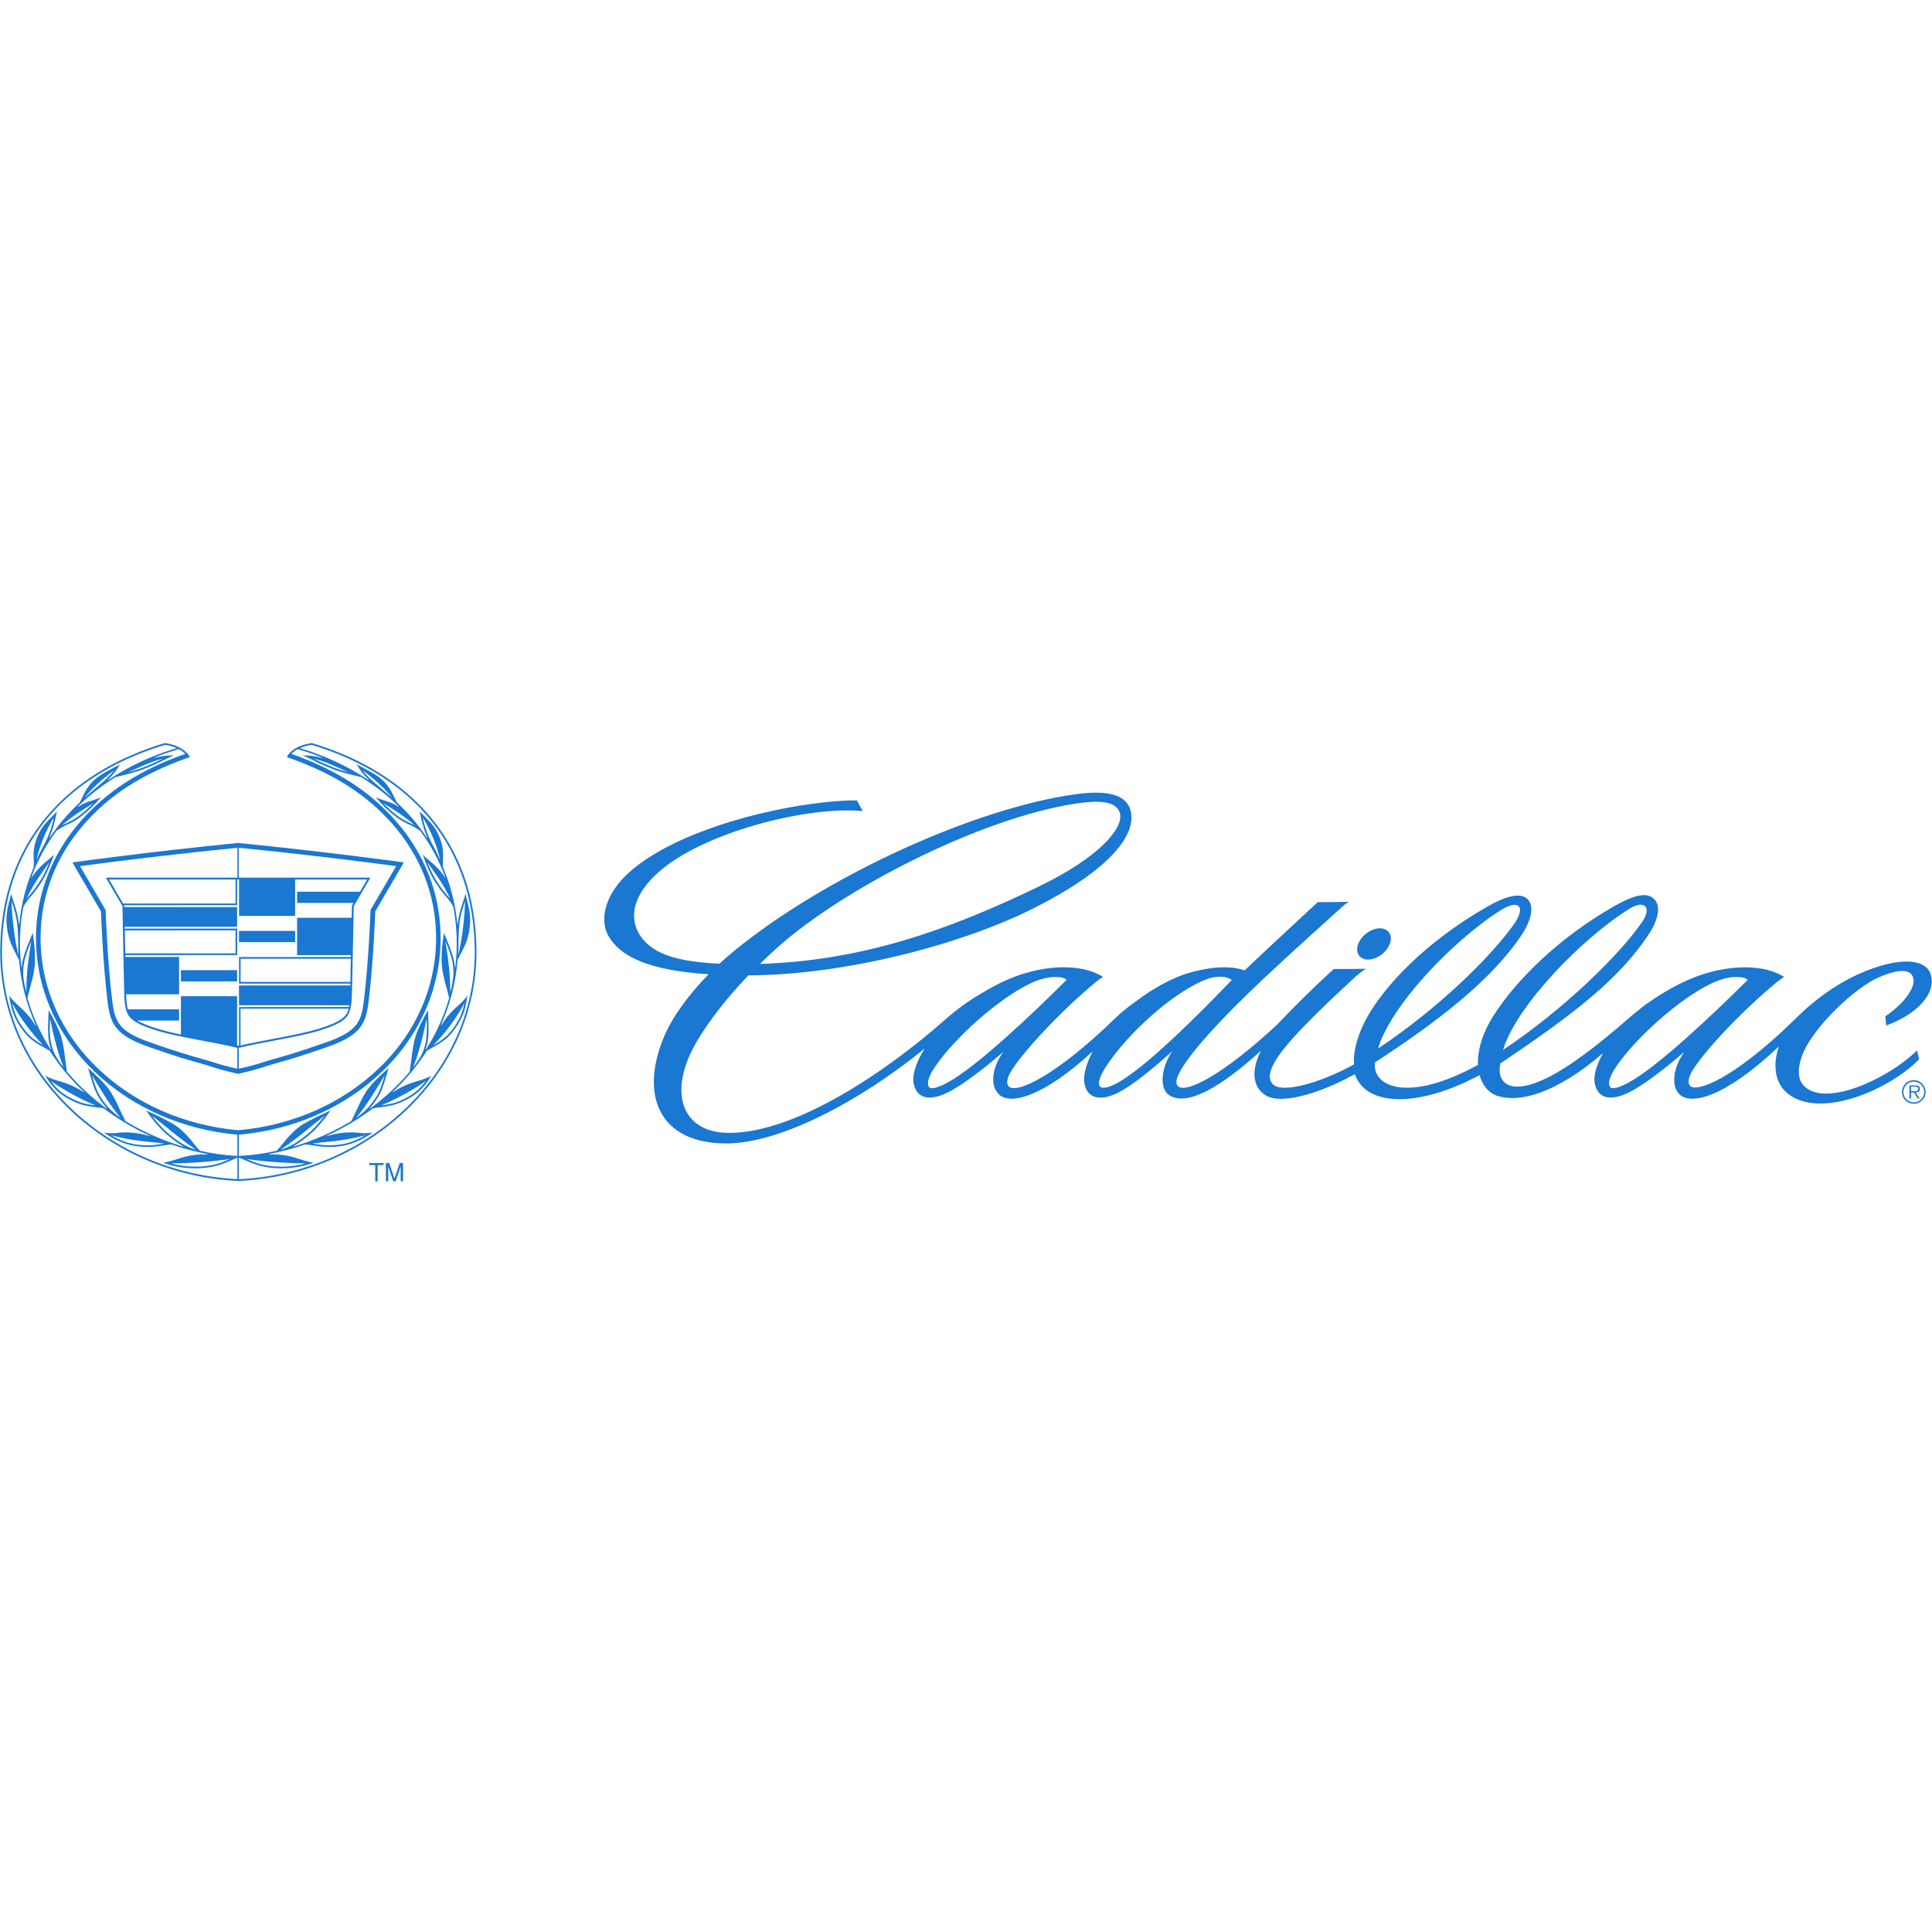 <svg width="26" height="26" viewBox="0 0 26 26" fill="none" xmlns="http://www.w3.org/2000/svg">
<path d="M25.596 14.695C25.596 14.653 25.613 14.613 25.642 14.583C25.672 14.553 25.713 14.536 25.755 14.536C25.797 14.536 25.838 14.553 25.867 14.583C25.897 14.613 25.914 14.653 25.914 14.696C25.914 14.717 25.91 14.737 25.902 14.757C25.894 14.776 25.882 14.793 25.867 14.808C25.837 14.838 25.797 14.855 25.755 14.854C25.712 14.854 25.672 14.838 25.642 14.808C25.612 14.778 25.596 14.737 25.596 14.695ZM25.895 14.695C25.895 14.668 25.886 14.641 25.871 14.618C25.855 14.595 25.834 14.577 25.808 14.566C25.782 14.556 25.754 14.553 25.727 14.559C25.7 14.564 25.675 14.578 25.656 14.597C25.637 14.617 25.623 14.642 25.618 14.669C25.613 14.696 25.615 14.724 25.626 14.749C25.637 14.775 25.655 14.797 25.678 14.812C25.701 14.827 25.728 14.835 25.755 14.835C25.774 14.835 25.792 14.832 25.809 14.825C25.826 14.818 25.841 14.807 25.854 14.794C25.867 14.781 25.877 14.766 25.884 14.749C25.891 14.732 25.895 14.713 25.895 14.695V14.695ZM25.834 14.784H25.808L25.758 14.702H25.718V14.784H25.696V14.607H25.773C25.788 14.607 25.803 14.607 25.817 14.615C25.83 14.623 25.837 14.638 25.837 14.653C25.837 14.688 25.812 14.701 25.78 14.702L25.834 14.784V14.784ZM25.751 14.685C25.776 14.685 25.815 14.69 25.815 14.653C25.815 14.626 25.79 14.623 25.768 14.623H25.718V14.685H25.751V14.685ZM2.435 13.056H3.191V13.207H2.435V13.056ZM3.216 12.528H3.972V12.679H3.216V12.528Z" fill="#1A77D2"/>
<path d="M5.369 11.597C5.36 11.596 4.397 11.463 3.204 11.344C2.01 11.463 1.048 11.596 1.039 11.597L0.974 11.606L1.359 12.266C1.362 12.354 1.384 12.954 1.447 13.474C1.483 13.771 1.548 13.928 1.985 14.083C2.381 14.223 2.547 14.268 2.707 14.313C2.773 14.331 2.819 14.346 2.862 14.36C2.941 14.385 3.016 14.409 3.194 14.449L3.205 14.451L3.214 14.449C3.392 14.409 3.467 14.385 3.546 14.36C3.59 14.346 3.635 14.331 3.701 14.313C3.861 14.268 4.027 14.223 4.423 14.083C4.86 13.928 4.925 13.771 4.961 13.474C5.024 12.954 5.047 12.354 5.05 12.266L5.435 11.606L5.369 11.597V11.597ZM3.972 12.326V11.836H4.941L4.845 12H3.998V12.151H4.756L4.736 12.186L4.732 12.351H3.998V12.854L4.722 12.854L4.721 12.879H3.217V13.237H4.714L4.714 13.262H3.216V13.528H4.7C4.7 13.53 4.696 13.547 4.695 13.552L3.217 13.553V14.07H3.191L3.191 13.406H2.435V13.922C2.329 13.901 2.224 13.875 2.121 13.845C1.99 13.804 1.904 13.768 1.846 13.734H2.41V13.583H1.721C1.717 13.567 1.714 13.551 1.71 13.535C1.703 13.484 1.698 13.433 1.698 13.381H2.41V12.878H1.687C1.687 12.87 1.687 12.861 1.687 12.853H3.192V12.497L1.679 12.497C1.679 12.489 1.679 12.48 1.679 12.472L3.191 12.472V12.207L1.673 12.207C1.673 12.207 1.672 12.185 1.67 12.182L3.191 12.181V11.836H3.217V12.326H3.972V12.326ZM3.237 14.07V13.574H4.693C4.667 13.672 4.612 13.744 4.289 13.845C4.144 13.89 3.932 13.932 3.743 13.968C3.552 14.004 3.376 14.036 3.237 14.07V14.07ZM4.715 13.214H3.238V12.902H4.721L4.715 13.214ZM1.468 11.836H3.17V12.159C3.126 12.159 1.917 12.158 1.656 12.159L1.468 11.836V11.836ZM3.17 12.83H1.686L1.68 12.521L3.17 12.52V12.83ZM2.724 14.252C2.565 14.207 2.4 14.162 2.006 14.023C1.599 13.879 1.545 13.749 1.51 13.466C1.447 12.943 1.425 12.331 1.422 12.263L1.422 12.247L1.077 11.656C1.781 11.562 2.487 11.48 3.195 11.409V11.811H1.424L1.648 12.194L1.651 12.339L1.661 12.866L1.669 13.249C1.671 13.372 1.673 13.476 1.685 13.54C1.714 13.676 1.743 13.755 2.112 13.869C2.256 13.914 2.46 13.955 2.661 13.993C2.861 14.03 3.047 14.066 3.194 14.102V14.382C3.088 14.36 2.984 14.332 2.881 14.299C2.837 14.285 2.792 14.27 2.724 14.252ZM4.986 12.247L4.986 12.263C4.983 12.331 4.961 12.943 4.897 13.466C4.863 13.749 4.809 13.878 4.401 14.023C4.007 14.162 3.843 14.207 3.684 14.252C3.616 14.271 3.571 14.285 3.526 14.299C3.451 14.323 3.38 14.346 3.213 14.383V14.102C3.361 14.066 3.547 14.03 3.747 13.993C3.948 13.955 4.153 13.914 4.296 13.87C4.665 13.755 4.694 13.677 4.723 13.541C4.735 13.476 4.737 13.372 4.739 13.25L4.747 12.867H4.747L4.758 12.339L4.761 12.194L4.985 11.811H3.213V11.409C4.28 11.515 5.163 11.633 5.331 11.656L4.986 12.247Z" fill="#1A77D2"/>
<path d="M3.195 15.226H3.214V15.887H3.195V15.226Z" fill="#1A77D2"/>
<path d="M3.209 15.869L3.191 15.868C2.351 15.826 1.559 15.49 0.962 14.922C0.355 14.344 0.022 13.59 0.026 12.799C0.033 11.437 0.811 10.452 2.219 10.024C2.267 10.029 2.325 10.045 2.373 10.065L2.378 10.067L2.356 10.074C2.027 10.175 1.724 10.318 1.456 10.497L1.453 10.493C1.522 10.428 1.57 10.366 1.616 10.284L1.6 10.294L1.589 10.3L1.505 10.345C1.414 10.393 1.343 10.431 1.273 10.493C1.182 10.575 1.137 10.667 1.098 10.749L1.074 10.799C0.997 10.871 0.924 10.947 0.857 11.025C0.788 11.105 0.725 11.189 0.667 11.277L0.663 11.275C0.719 11.144 0.743 11.036 0.766 10.919L0.747 10.941L0.734 10.954L0.731 10.957L0.73 10.958L0.708 10.98C0.612 11.075 0.536 11.151 0.481 11.32C0.461 11.381 0.451 11.445 0.452 11.509C0.452 11.53 0.453 11.55 0.454 11.571C0.454 11.59 0.455 11.608 0.455 11.626C0.455 11.642 0.454 11.657 0.453 11.673C0.35 11.913 0.285 12.17 0.26 12.436H0.255C0.241 12.309 0.212 12.224 0.187 12.148C0.174 12.109 0.162 12.07 0.151 12.03L0.139 12.074C0.106 12.194 0.087 12.284 0.087 12.381C0.087 12.434 0.093 12.488 0.105 12.551C0.128 12.675 0.182 12.776 0.225 12.857L0.256 12.919C0.281 13.226 0.357 13.522 0.483 13.8L0.479 13.802L0.443 13.748C0.369 13.642 0.314 13.593 0.261 13.545C0.227 13.514 0.194 13.486 0.16 13.444L0.156 13.44L0.155 13.438L0.141 13.421C0.135 13.412 0.13 13.403 0.125 13.394C0.148 13.601 0.197 13.722 0.32 13.883C0.405 13.994 0.514 14.054 0.594 14.098L0.613 14.108C0.634 14.12 0.654 14.13 0.668 14.141C0.799 14.344 0.954 14.53 1.131 14.695L1.129 14.699L1.061 14.658C0.978 14.611 0.89 14.574 0.798 14.55C0.753 14.537 0.71 14.524 0.66 14.502L0.61 14.478C0.722 14.658 0.818 14.744 1.004 14.829C1.119 14.881 1.221 14.893 1.303 14.902L1.319 14.904C1.349 14.907 1.376 14.91 1.395 14.916C1.589 15.062 1.798 15.185 2.018 15.285L2.017 15.289C1.952 15.27 1.887 15.256 1.82 15.248C1.743 15.237 1.664 15.236 1.586 15.245C1.53 15.252 1.472 15.252 1.415 15.244L1.396 15.242C1.566 15.355 1.702 15.41 1.86 15.428C2.004 15.445 2.101 15.43 2.178 15.418L2.2 15.415C2.24 15.408 2.277 15.402 2.316 15.404C2.474 15.459 2.635 15.501 2.795 15.531L2.795 15.535C2.765 15.535 2.734 15.535 2.704 15.536C2.556 15.543 2.471 15.57 2.382 15.599C2.344 15.612 2.305 15.623 2.267 15.633L2.231 15.641L2.22 15.643H2.221L2.196 15.649C2.389 15.717 2.596 15.739 2.799 15.711C2.935 15.693 3.024 15.653 3.103 15.619C3.134 15.605 3.162 15.593 3.191 15.582L3.209 15.582L3.209 15.556H3.192C3.023 15.547 2.856 15.524 2.691 15.487C2.654 15.449 2.627 15.414 2.601 15.381C2.553 15.32 2.503 15.257 2.397 15.171C2.339 15.124 2.207 15.054 1.994 14.956L1.967 14.943C2.018 15.024 2.141 15.179 2.242 15.264C2.332 15.34 2.399 15.388 2.466 15.425L2.464 15.43C2.192 15.349 1.931 15.234 1.688 15.087C1.662 15.037 1.638 14.987 1.614 14.935C1.578 14.852 1.536 14.771 1.489 14.693C1.427 14.592 1.266 14.445 1.2 14.387L1.184 14.371L1.204 14.44C1.234 14.543 1.274 14.683 1.332 14.773C1.37 14.832 1.405 14.878 1.441 14.918L1.437 14.921C1.358 14.863 1.282 14.802 1.208 14.737C1.097 14.639 0.994 14.533 0.9 14.421L0.88 14.271C0.869 14.18 0.858 14.094 0.835 13.993C0.809 13.875 0.707 13.688 0.665 13.612L0.655 13.592L0.653 13.653C0.65 13.706 0.647 13.773 0.647 13.839C0.647 13.903 0.65 13.967 0.659 14.017C0.666 14.055 0.675 14.09 0.687 14.124L0.683 14.125C0.545 13.911 0.44 13.678 0.37 13.433L0.378 13.395L0.409 13.274C0.435 13.18 0.459 13.091 0.468 12.988C0.47 12.961 0.471 12.931 0.471 12.9C0.471 12.803 0.461 12.686 0.443 12.571L0.44 12.555L0.43 12.578C0.392 12.67 0.32 12.841 0.3 12.953C0.296 12.976 0.294 12.998 0.291 13.02H0.288C0.255 12.75 0.263 12.476 0.313 12.209C0.34 12.156 0.373 12.108 0.413 12.065C0.449 12.023 0.491 11.976 0.553 11.879C0.616 11.78 0.673 11.656 0.727 11.501C0.718 11.509 0.709 11.518 0.7 11.527C0.682 11.544 0.662 11.561 0.64 11.579C0.586 11.624 0.518 11.68 0.451 11.773L0.426 11.809L0.422 11.808C0.504 11.584 0.617 11.372 0.76 11.181C0.815 11.143 0.851 11.123 0.891 11.104C0.95 11.078 1.011 11.05 1.103 10.979C1.197 10.905 1.283 10.82 1.359 10.728L1.336 10.739C1.302 10.754 1.267 10.766 1.231 10.776C1.176 10.793 1.129 10.808 1.05 10.857L1.047 10.853L1.052 10.849C1.052 10.849 1.057 10.843 1.058 10.844L1.117 10.788C1.252 10.665 1.399 10.554 1.555 10.458L1.665 10.431C1.756 10.408 1.841 10.387 1.952 10.343C2.077 10.293 2.134 10.264 2.18 10.241L2.189 10.237C2.227 10.218 2.288 10.187 2.343 10.166H2.31H2.302C2.235 10.167 2.171 10.176 2.082 10.198V10.198L2.081 10.198V10.196L2.08 10.194C2.171 10.157 2.266 10.124 2.362 10.094L2.365 10.094L2.406 10.081L2.406 10.081L2.407 10.082C2.44 10.099 2.47 10.12 2.492 10.142L2.495 10.145L2.491 10.146C1.886 10.36 1.439 10.648 1.086 11.051C0.706 11.485 0.498 12.009 0.485 12.567C0.469 13.263 0.751 13.923 1.277 14.426C1.779 14.904 2.458 15.204 3.192 15.27H3.208V15.21C2.485 15.147 1.814 14.853 1.32 14.381C0.806 13.891 0.531 13.247 0.547 12.569C0.559 12.025 0.761 11.514 1.132 11.091C1.475 10.7 1.908 10.414 2.555 10.188L2.555 10.187C2.552 10.181 2.548 10.175 2.544 10.168L2.543 10.167C2.534 10.154 2.523 10.141 2.512 10.129C2.48 10.098 2.444 10.073 2.404 10.053C2.355 10.03 2.304 10.014 2.251 10.005L2.23 10.001L2.216 10C1.532 10.208 1.006 10.541 0.633 10.982C0.219 11.472 0.006 12.083 0.003 12.799C-0.001 13.598 0.335 14.36 0.95 14.943C1.554 15.515 2.354 15.852 3.202 15.893H3.208L3.209 15.869V15.869ZM0.254 12.913L0.248 12.894L0.253 12.909C0.254 12.911 0.254 12.912 0.254 12.913V12.913ZM3.093 15.598C3.016 15.632 2.928 15.671 2.796 15.689C2.63 15.712 2.461 15.7 2.299 15.656C2.565 15.654 2.83 15.635 3.093 15.598V15.598ZM2.223 15.156C2.356 15.266 2.494 15.377 2.64 15.473C2.498 15.432 2.388 15.357 2.256 15.246C2.183 15.184 2.101 15.088 2.044 15.013C2.103 15.059 2.162 15.106 2.223 15.156V15.156ZM2.212 15.39L2.175 15.395C2.072 15.415 1.967 15.418 1.863 15.406C1.734 15.391 1.629 15.354 1.498 15.278C1.733 15.34 1.867 15.353 2.008 15.367C2.071 15.373 2.136 15.379 2.212 15.39V15.39ZM1.246 14.485C1.346 14.651 1.489 14.889 1.622 15.042C1.507 14.965 1.435 14.889 1.352 14.761C1.302 14.683 1.265 14.567 1.237 14.471L1.246 14.485ZM1.285 14.876C1.208 14.867 1.116 14.854 1.014 14.807C0.863 14.739 0.772 14.668 0.685 14.547C0.828 14.653 1.091 14.797 1.285 14.876ZM0.581 14.065C0.506 14.023 0.412 13.965 0.339 13.869C0.239 13.739 0.194 13.645 0.165 13.5C0.268 13.7 0.437 13.919 0.581 14.065ZM0.674 13.71C0.713 13.901 0.773 14.165 0.855 14.361C0.77 14.258 0.711 14.168 0.682 14.012C0.673 13.957 0.669 13.9 0.67 13.843C0.67 13.798 0.672 13.752 0.674 13.71V13.71ZM0.41 12.732C0.385 12.893 0.355 13.089 0.355 13.337L0.356 13.352C0.331 13.265 0.312 13.182 0.312 13.087C0.312 13.046 0.316 13.003 0.324 12.957C0.338 12.874 0.383 12.755 0.42 12.663L0.41 12.732V12.732ZM0.249 12.852C0.196 12.659 0.159 12.327 0.156 12.129L0.165 12.155C0.194 12.243 0.227 12.343 0.238 12.506C0.243 12.573 0.244 12.629 0.245 12.682C0.244 12.739 0.246 12.796 0.249 12.852V12.852ZM0.663 11.606C0.62 11.712 0.581 11.792 0.533 11.866C0.472 11.961 0.431 12.008 0.395 12.05C0.383 12.065 0.37 12.079 0.357 12.095C0.438 11.92 0.527 11.795 0.614 11.675L0.663 11.606V11.606ZM0.489 11.575C0.54 11.368 0.617 11.178 0.724 11.001C0.698 11.136 0.65 11.265 0.584 11.385C0.538 11.472 0.511 11.526 0.489 11.575V11.575ZM1.255 10.81C1.203 10.864 1.147 10.915 1.088 10.961C0.999 11.03 0.939 11.057 0.882 11.083C0.866 11.09 0.851 11.097 0.835 11.105C0.976 10.982 1.12 10.893 1.221 10.831L1.255 10.81V10.81ZM1.305 10.592C1.231 10.655 1.182 10.697 1.137 10.737C1.258 10.583 1.396 10.475 1.493 10.399L1.534 10.367C1.477 10.445 1.413 10.501 1.305 10.592ZM2.193 10.209L2.17 10.22C2.096 10.258 2.021 10.291 1.944 10.321C1.873 10.349 1.801 10.373 1.728 10.391C1.759 10.377 1.789 10.364 1.819 10.351C1.946 10.293 2.06 10.242 2.193 10.209V10.209Z" fill="#1A77D2"/>
<path d="M3.207 15.893H3.213C4.061 15.852 4.861 15.515 5.465 14.943C6.079 14.36 6.416 13.598 6.412 12.799C6.408 12.083 6.196 11.472 5.782 10.982C5.408 10.541 4.883 10.208 4.199 10L4.185 10.001L4.164 10.005C4.114 10.014 4.057 10.031 4.011 10.053C3.971 10.072 3.935 10.098 3.903 10.129C3.891 10.141 3.881 10.153 3.872 10.167L3.871 10.168C3.867 10.174 3.863 10.181 3.86 10.187L3.86 10.188C4.506 10.414 4.939 10.7 5.283 11.091C5.653 11.514 5.856 12.025 5.868 12.569C5.884 13.247 5.609 13.891 5.095 14.381C4.601 14.853 3.93 15.147 3.207 15.21L3.206 15.27H3.223C3.956 15.204 4.636 14.904 5.137 14.426C5.664 13.923 5.945 13.263 5.929 12.568C5.916 12.009 5.709 11.485 5.329 11.051C4.976 10.648 4.529 10.361 3.923 10.146L3.92 10.145L3.923 10.143C3.945 10.12 3.975 10.099 4.007 10.082L4.008 10.081L4.009 10.082L4.05 10.094L4.052 10.094C4.148 10.124 4.244 10.158 4.335 10.194L4.333 10.197V10.198L4.332 10.198V10.198C4.26 10.179 4.187 10.168 4.112 10.166H4.105H4.072C4.126 10.187 4.188 10.218 4.226 10.237L4.234 10.241C4.28 10.265 4.338 10.294 4.462 10.343C4.574 10.388 4.659 10.409 4.75 10.431L4.86 10.458C5.018 10.556 5.165 10.667 5.298 10.788L5.356 10.845C5.357 10.844 5.363 10.849 5.363 10.849L5.367 10.853L5.365 10.857C5.285 10.808 5.238 10.793 5.184 10.776C5.153 10.767 5.12 10.757 5.079 10.739L5.056 10.728C5.132 10.821 5.218 10.905 5.312 10.979C5.404 11.05 5.465 11.078 5.524 11.104C5.564 11.123 5.6 11.143 5.655 11.181C5.797 11.373 5.911 11.584 5.993 11.808L5.989 11.809L5.964 11.772C5.897 11.68 5.829 11.624 5.775 11.579C5.754 11.562 5.734 11.545 5.715 11.527L5.688 11.5C5.742 11.656 5.799 11.78 5.862 11.878C5.924 11.975 5.965 12.023 6.002 12.065C6.036 12.104 6.066 12.138 6.102 12.208C6.151 12.476 6.16 12.75 6.127 13.02H6.122C6.12 12.998 6.117 12.976 6.114 12.953C6.094 12.841 6.023 12.67 5.984 12.578L5.974 12.555L5.972 12.571C5.953 12.686 5.943 12.803 5.943 12.9C5.943 12.932 5.944 12.961 5.946 12.988C5.955 13.091 5.979 13.18 6.004 13.274L6.036 13.395L6.044 13.433C5.974 13.678 5.869 13.911 5.731 14.125L5.727 14.124C5.739 14.09 5.748 14.055 5.755 14.017C5.764 13.958 5.768 13.899 5.767 13.839C5.767 13.773 5.764 13.706 5.762 13.653L5.759 13.592L5.749 13.612C5.707 13.688 5.605 13.875 5.579 13.993C5.556 14.094 5.546 14.18 5.534 14.271L5.514 14.421C5.42 14.534 5.317 14.639 5.206 14.737C5.134 14.8 5.057 14.863 4.977 14.921L4.974 14.918C5.01 14.878 5.044 14.832 5.082 14.773C5.141 14.683 5.181 14.543 5.21 14.44L5.23 14.371L5.214 14.387C5.148 14.445 4.988 14.592 4.925 14.693C4.874 14.776 4.838 14.853 4.8 14.935C4.777 14.985 4.754 15.035 4.727 15.087C4.484 15.234 4.223 15.349 3.951 15.43L3.949 15.425C4.016 15.388 4.083 15.34 4.173 15.264C4.274 15.179 4.397 15.024 4.448 14.943L4.421 14.956C4.208 15.054 4.076 15.124 4.018 15.171C3.912 15.257 3.862 15.32 3.814 15.381C3.787 15.414 3.76 15.449 3.723 15.487C3.556 15.524 3.388 15.547 3.223 15.556H3.206L3.206 15.582L3.224 15.582C3.252 15.593 3.281 15.605 3.312 15.619C3.39 15.654 3.48 15.693 3.615 15.711C3.818 15.739 4.025 15.717 4.219 15.649L4.194 15.643H4.194L4.184 15.641L4.148 15.633C4.109 15.623 4.071 15.612 4.033 15.599C3.943 15.57 3.858 15.543 3.71 15.536C3.68 15.535 3.65 15.534 3.619 15.535L3.619 15.53C3.782 15.5 3.942 15.458 4.098 15.404C4.137 15.402 4.174 15.408 4.214 15.415L4.236 15.418C4.314 15.43 4.41 15.445 4.554 15.428C4.713 15.41 4.848 15.355 5.018 15.242L4.999 15.244C4.923 15.254 4.877 15.249 4.828 15.245C4.75 15.236 4.672 15.237 4.595 15.247C4.528 15.256 4.462 15.27 4.398 15.289L4.396 15.285C4.617 15.185 4.826 15.061 5.019 14.916C5.038 14.91 5.066 14.907 5.095 14.903L5.112 14.902C5.194 14.892 5.295 14.88 5.41 14.828C5.596 14.744 5.693 14.658 5.804 14.478L5.754 14.502C5.709 14.521 5.663 14.537 5.616 14.55C5.543 14.571 5.467 14.593 5.354 14.658L5.286 14.698L5.283 14.695C5.46 14.53 5.615 14.344 5.746 14.14C5.764 14.129 5.782 14.118 5.801 14.108L5.821 14.097C5.9 14.054 6.01 13.993 6.094 13.883C6.218 13.721 6.266 13.6 6.29 13.393C6.285 13.402 6.28 13.411 6.274 13.42L6.26 13.437C6.26 13.437 6.259 13.438 6.259 13.439L6.255 13.443C6.22 13.485 6.188 13.514 6.154 13.544C6.101 13.592 6.045 13.641 5.972 13.747L5.935 13.801L5.932 13.799C6.057 13.521 6.133 13.225 6.158 12.918C6.158 12.917 6.19 12.856 6.19 12.856C6.233 12.775 6.287 12.674 6.31 12.55C6.322 12.487 6.327 12.433 6.327 12.38C6.327 12.283 6.308 12.194 6.275 12.073L6.264 12.029C6.253 12.069 6.241 12.108 6.228 12.147C6.194 12.24 6.171 12.337 6.159 12.435H6.155C6.13 12.172 6.065 11.915 5.962 11.672C5.961 11.656 5.96 11.641 5.96 11.626C5.96 11.608 5.961 11.59 5.961 11.571C5.962 11.551 5.963 11.53 5.963 11.509C5.963 11.452 5.958 11.391 5.935 11.32C5.879 11.151 5.803 11.076 5.707 10.98L5.685 10.958L5.684 10.957L5.68 10.954L5.668 10.941L5.649 10.919C5.671 11.036 5.695 11.144 5.752 11.275L5.748 11.277C5.69 11.189 5.626 11.105 5.558 11.025C5.49 10.946 5.417 10.87 5.341 10.799L5.316 10.749C5.277 10.667 5.233 10.575 5.142 10.493C5.072 10.431 5 10.393 4.91 10.345L4.826 10.3L4.815 10.294L4.799 10.284C4.845 10.366 4.893 10.428 4.962 10.493L4.959 10.497C4.681 10.313 4.377 10.171 4.058 10.074L4.037 10.067L4.042 10.065C4.09 10.045 4.147 10.029 4.196 10.024C5.603 10.452 6.382 11.438 6.389 12.8C6.393 13.591 6.06 14.344 5.453 14.922C4.856 15.49 4.064 15.826 3.224 15.869L3.206 15.869L3.207 15.893V15.893ZM6.161 12.909C6.163 12.904 6.165 12.9 6.167 12.894L6.161 12.913L6.161 12.909ZM4.116 15.656C3.954 15.701 3.785 15.712 3.618 15.689C3.486 15.671 3.399 15.632 3.321 15.598C3.559 15.633 3.843 15.654 4.116 15.656V15.656ZM4.37 15.013C4.313 15.088 4.232 15.184 4.158 15.246C4.027 15.357 3.917 15.432 3.774 15.473C3.92 15.377 4.058 15.266 4.191 15.156C4.253 15.106 4.312 15.059 4.37 15.013V15.013ZM4.407 15.366C4.579 15.352 4.75 15.323 4.916 15.278C4.786 15.354 4.68 15.39 4.552 15.405C4.411 15.422 4.32 15.408 4.24 15.395L4.203 15.39C4.279 15.379 4.344 15.373 4.407 15.366V15.366ZM5.177 14.471C5.149 14.567 5.113 14.684 5.063 14.761C4.979 14.89 4.908 14.966 4.793 15.043C4.926 14.89 5.069 14.651 5.169 14.485L5.177 14.471V14.471ZM5.73 14.547C5.642 14.668 5.551 14.739 5.401 14.807C5.298 14.854 5.206 14.867 5.13 14.876C5.324 14.797 5.587 14.653 5.73 14.547ZM6.249 13.5C6.221 13.645 6.175 13.739 6.076 13.869C6.002 13.965 5.908 14.023 5.833 14.065C5.978 13.919 6.147 13.7 6.249 13.5V13.5ZM5.744 13.843C5.744 13.905 5.741 13.965 5.732 14.012C5.703 14.168 5.645 14.258 5.56 14.361C5.641 14.165 5.702 13.901 5.741 13.71C5.743 13.752 5.744 13.798 5.744 13.843V13.843ZM5.994 12.664C6.032 12.756 6.077 12.874 6.091 12.957C6.099 13.004 6.102 13.046 6.102 13.087C6.102 13.182 6.083 13.266 6.059 13.352L6.059 13.337C6.059 13.089 6.029 12.893 6.005 12.733C6.001 12.71 5.998 12.687 5.994 12.664V12.664ZM6.17 12.733L6.17 12.682C6.17 12.629 6.172 12.573 6.176 12.506C6.187 12.343 6.22 12.243 6.249 12.155L6.258 12.129C6.255 12.326 6.218 12.658 6.166 12.852C6.168 12.811 6.169 12.772 6.17 12.733V12.733ZM5.801 11.675C5.888 11.796 5.977 11.92 6.058 12.095C6.045 12.079 6.032 12.065 6.019 12.05C5.904 11.919 5.814 11.769 5.752 11.606C5.768 11.63 5.785 11.653 5.801 11.675V11.675ZM5.831 11.385C5.765 11.265 5.717 11.136 5.69 11.002C5.797 11.178 5.875 11.368 5.926 11.575C5.896 11.511 5.865 11.448 5.831 11.385V11.385ZM5.194 10.831C5.295 10.893 5.439 10.982 5.58 11.105C5.564 11.098 5.549 11.09 5.533 11.083C5.459 11.052 5.389 11.011 5.326 10.961C5.268 10.915 5.212 10.864 5.16 10.811L5.194 10.831ZM4.88 10.367L4.922 10.399C5.019 10.475 5.157 10.583 5.277 10.737C5.222 10.688 5.166 10.639 5.109 10.592C5.001 10.501 4.938 10.445 4.88 10.367V10.367ZM4.596 10.351C4.626 10.364 4.656 10.377 4.687 10.391C4.613 10.373 4.541 10.349 4.471 10.321C4.348 10.272 4.291 10.243 4.245 10.22C4.237 10.216 4.23 10.212 4.222 10.209C4.355 10.242 4.469 10.293 4.596 10.351Z" fill="#1A77D2"/>
<path d="M18.597 12.842C18.487 12.929 18.35 12.938 18.291 12.861C18.231 12.784 18.273 12.652 18.384 12.564C18.494 12.477 18.631 12.469 18.69 12.545C18.75 12.622 18.708 12.755 18.597 12.842ZM16.577 13.188C16.541 13.163 16.485 13.142 16.396 13.145C16.293 13.148 16.186 13.195 16.087 13.247C15.653 13.472 15.134 13.97 14.887 14.349C14.775 14.522 14.775 14.598 14.808 14.626C14.837 14.652 14.926 14.638 15.054 14.565C15.439 14.343 16.119 13.667 16.577 13.188V13.188ZM14.355 13.186C14.322 13.158 14.275 13.148 14.187 13.148C14.084 13.149 13.957 13.19 13.858 13.239C13.418 13.452 12.848 13.972 12.591 14.345C12.474 14.515 12.473 14.599 12.507 14.633C12.535 14.661 12.624 14.638 12.753 14.568C13.144 14.356 13.885 13.653 14.355 13.186V13.186ZM18.546 14.11C19.355 13.572 20.057 12.883 20.371 12.442C20.541 12.203 20.442 12.094 20.194 12.251C19.542 12.664 18.709 13.545 18.546 14.11ZM23.521 13.186C23.487 13.158 23.441 13.148 23.352 13.148C23.249 13.149 23.123 13.19 23.023 13.239C22.584 13.452 22.013 13.972 21.756 14.345C21.64 14.515 21.639 14.599 21.673 14.633C21.701 14.661 21.789 14.638 21.918 14.568C22.309 14.356 23.051 13.653 23.521 13.186V13.186ZM25.799 14.136L25.827 14.254C25.664 14.43 25.262 14.705 24.819 14.81C24.451 14.897 24.177 14.841 24.018 14.679C23.883 14.541 23.859 14.316 23.939 14.084C23.187 14.791 22.756 14.864 22.608 14.733C22.48 14.62 22.518 14.357 22.669 14.155C22.443 14.349 22.194 14.546 21.994 14.662C21.671 14.851 21.493 14.777 21.46 14.57C21.443 14.464 21.49 14.322 21.572 14.173C20.928 14.728 20.44 14.84 20.155 14.749C20.034 14.71 19.95 14.608 19.911 14.469C19.071 14.916 18.382 14.888 18.233 14.456C17.721 14.737 17.227 14.863 17.033 14.741C16.883 14.646 16.815 14.451 16.968 14.141C16.44 14.623 15.976 14.896 15.736 14.739C15.589 14.644 15.635 14.347 15.777 14.146C15.556 14.345 15.328 14.536 15.132 14.657C14.813 14.854 14.623 14.78 14.593 14.572C14.576 14.458 14.624 14.305 14.705 14.149C14.031 14.77 13.591 14.875 13.441 14.726C13.319 14.606 13.351 14.359 13.504 14.155C13.278 14.349 13.028 14.546 12.829 14.662C12.505 14.851 12.327 14.777 12.294 14.57C12.275 14.449 12.338 14.283 12.442 14.112C11.577 14.818 10.499 15.389 9.772 15.388C8.867 15.387 8.608 14.737 8.934 13.957C9.046 13.69 9.262 13.391 9.536 13.111C8.715 13.058 8.336 12.868 8.181 12.583C8.075 12.386 8.121 12.027 8.509 11.703C9.098 11.21 10.216 10.895 11.075 10.799C11.269 10.777 11.438 10.77 11.531 10.771L11.61 10.915C10.85 10.845 9.45 11.207 8.855 11.744C8.446 12.114 8.474 12.454 8.676 12.667C8.82 12.819 9.065 12.941 9.682 12.969C9.747 12.909 9.814 12.851 9.883 12.794C11.123 11.782 13.125 10.875 14.47 10.689C14.821 10.64 15.149 10.659 15.214 10.906C15.297 11.212 14.981 11.689 13.882 12.237C12.933 12.71 11.375 13.122 10.072 13.126C9.787 13.423 9.555 13.719 9.382 14.008C8.979 14.686 9.166 15.244 9.808 15.246C10.704 15.249 11.922 14.427 12.724 13.718C12.874 13.585 13.038 13.466 13.212 13.366C13.431 13.232 13.633 13.141 13.836 13.085C14.204 12.984 14.596 12.989 14.844 13.147C14.825 13.159 14.786 13.184 14.757 13.208C14.253 13.623 13.736 14.193 13.601 14.426C13.554 14.508 13.538 14.581 13.574 14.619C13.681 14.732 14.231 14.458 15.002 13.709C15.087 13.626 15.178 13.551 15.276 13.484C15.537 13.284 15.807 13.145 16.021 13.087C16.37 12.991 16.602 13.006 16.749 13.06C16.991 12.827 17.418 12.435 17.733 12.141C17.885 12.14 17.997 12.141 18.154 12.135C18.127 12.152 18.103 12.167 18.078 12.19C17.846 12.4 17.367 12.828 16.967 13.206C16.477 13.668 16.044 14.132 15.89 14.403C15.83 14.509 15.81 14.582 15.858 14.621C15.973 14.713 16.462 14.461 17.186 13.79C17.431 13.531 17.686 13.281 17.949 13.04C18.098 13.041 18.225 13.041 18.383 13.037C18.335 13.067 18.291 13.101 18.249 13.137C17.934 13.428 17.406 13.919 17.206 14.21C17.045 14.445 17.076 14.554 17.146 14.605C17.278 14.703 17.762 14.579 18.221 14.324C18.208 14.142 18.276 13.9 18.413 13.664C18.646 13.261 19.176 12.681 20.019 12.199C20.269 12.056 20.462 12.009 20.555 12.098C20.644 12.184 20.622 12.363 20.476 12.584C20.06 13.209 19.305 13.776 18.505 14.296C18.457 14.61 18.924 14.86 19.89 14.331C19.882 14.144 19.944 13.911 20.103 13.662C20.4 13.196 20.974 12.621 21.723 12.195C21.974 12.052 22.158 11.998 22.259 12.097C22.35 12.186 22.328 12.363 22.182 12.583C21.789 13.173 21.194 13.639 20.191 14.311C20.136 14.577 20.322 14.755 20.834 14.499C21.105 14.363 21.46 14.105 21.947 13.679C21.982 13.648 22.021 13.617 22.056 13.59C22.089 13.562 22.123 13.535 22.156 13.512C22.463 13.296 22.733 13.16 23.001 13.086C23.369 12.985 23.762 12.989 24.009 13.147C23.991 13.16 23.952 13.185 23.922 13.209C23.418 13.623 22.902 14.184 22.768 14.423C22.721 14.505 22.709 14.578 22.747 14.615C22.826 14.696 23.295 14.552 24.136 13.736C24.265 13.61 24.347 13.533 24.449 13.455C24.73 13.233 25.027 13.079 25.321 12.994C25.637 12.902 25.953 12.912 25.992 13.15C26.04 13.435 25.709 13.685 25.383 13.801L25.372 13.677C25.614 13.515 25.825 13.257 25.729 13.12C25.672 13.039 25.508 13.051 25.27 13.159C25.003 13.28 24.569 13.666 24.345 14.021C24.195 14.259 24.162 14.5 24.277 14.614C24.394 14.728 24.578 14.738 24.8 14.689C25.113 14.62 25.549 14.384 25.799 14.136V14.136ZM10.227 12.972C11.592 12.929 12.756 12.524 13.991 11.925C14.769 11.548 15.122 11.157 15.072 10.947C15.029 10.771 14.766 10.771 14.486 10.813C13.185 11.009 11.343 11.965 10.467 12.747C10.383 12.822 10.305 12.896 10.227 12.972ZM20.228 14.129C21.041 13.587 21.793 12.854 22.1 12.406C22.239 12.203 22.121 12.111 21.936 12.225C21.286 12.627 20.403 13.542 20.228 14.129Z" fill="#1A77D2"/>
<path d="M5.05 15.679H4.969V15.651H5.162V15.679H5.082V15.897H5.05V15.679ZM5.292 15.897L5.225 15.697V15.897H5.193V15.651H5.238L5.309 15.86L5.379 15.651H5.424V15.897H5.392V15.697L5.325 15.897H5.292V15.897Z" fill="#1A77D2"/>
</svg>

